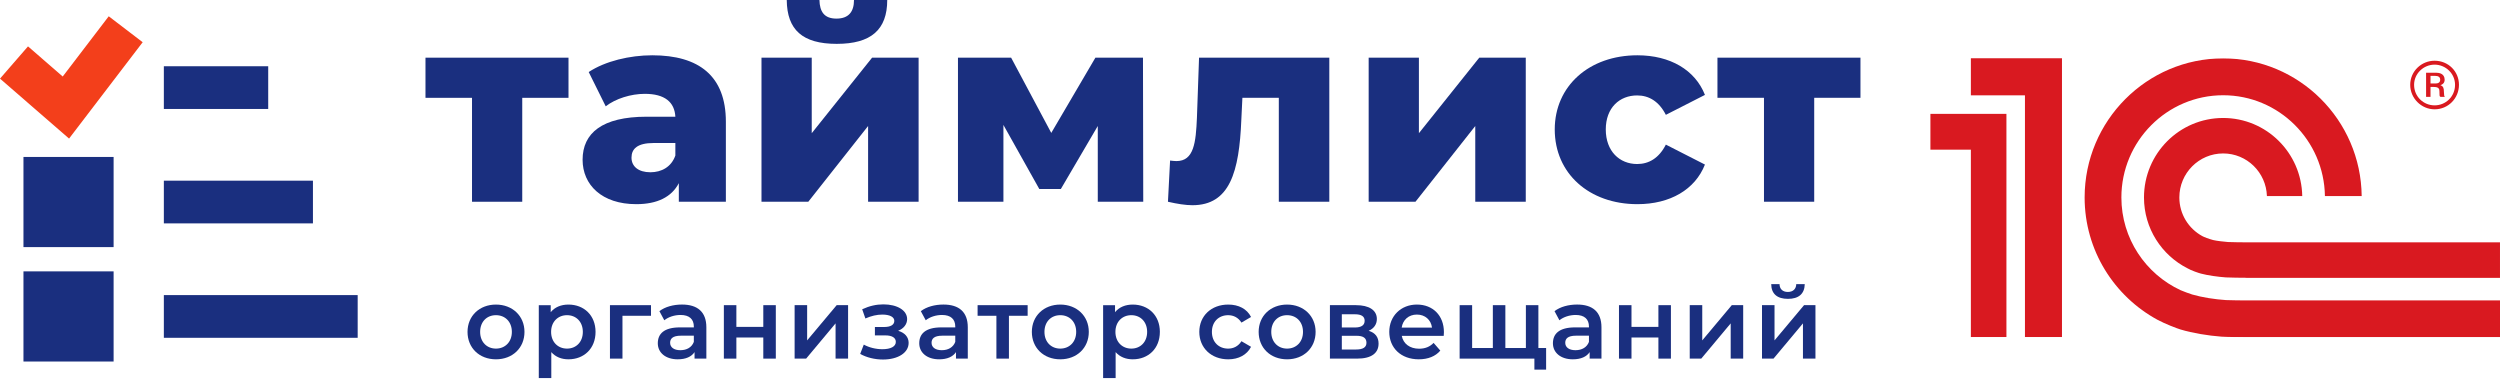 <?xml version="1.0" encoding="UTF-8"?> <svg xmlns="http://www.w3.org/2000/svg" width="215" height="33" viewBox="0 0 215 33" fill="none"> <g clip-path="url(#clip0_180_3913)"> <path d="M48.891 8.413H44.913V17.351H40.593V8.413H36.592V4.96H48.891V8.413H48.891Z" fill="#1A2F7F"></path> <path d="M62.425 10.47V17.352H58.379V15.752C57.762 16.941 56.527 17.558 54.721 17.558C51.749 17.558 50.103 15.889 50.103 13.74C50.103 11.454 51.772 10.037 55.613 10.037H58.081C58.013 8.779 57.167 8.07 55.452 8.07C54.264 8.07 52.938 8.481 52.092 9.144L50.629 6.195C52.046 5.258 54.15 4.755 56.093 4.755C60.117 4.755 62.425 6.538 62.425 10.47ZM58.081 13.373V12.299H56.207C54.812 12.299 54.309 12.802 54.309 13.557C54.309 14.312 54.904 14.815 55.932 14.815C56.893 14.815 57.738 14.358 58.081 13.374V13.373Z" fill="#1A2F7F"></path> <path d="M65.489 4.961H69.809V11.454L74.999 4.961H79V17.352H74.656V10.837L69.512 17.352H65.488V4.961H65.489ZM67.66 0H70.472C70.496 1.006 70.884 1.6 71.935 1.6C72.987 1.6 73.444 1.005 73.444 0H76.302C76.302 2.56 74.907 3.772 71.958 3.772C69.009 3.772 67.683 2.56 67.66 0H67.66Z" fill="#1A2F7F"></path> <path d="M94.409 17.352V10.836L91.232 16.255H89.38L86.294 10.745V17.352H82.385V4.961H86.957L90.409 11.431L94.204 4.961H98.296L98.319 17.352H94.41H94.409Z" fill="#1A2F7F"></path> <path d="M114.321 4.961V17.352H109.978V8.413H106.846L106.754 10.31C106.572 14.768 105.772 17.648 102.548 17.648C101.953 17.648 101.244 17.534 100.444 17.351L100.627 13.807C100.833 13.831 101.016 13.853 101.175 13.853C102.684 13.853 102.844 12.253 102.936 10.127L103.118 4.959H114.321L114.321 4.961Z" fill="#1A2F7F"></path> <path d="M117.706 4.961H122.026V11.454L127.216 4.961H131.216V17.352H126.873V10.836L121.729 17.352H117.705V4.961H117.706Z" fill="#1A2F7F"></path> <path d="M133.708 11.133C133.708 7.407 136.657 4.755 140.818 4.755C143.63 4.755 145.779 6.013 146.625 8.162L143.264 9.876C142.669 8.71 141.801 8.207 140.795 8.207C139.286 8.207 138.097 9.259 138.097 11.134C138.097 13.009 139.286 14.106 140.795 14.106C141.801 14.106 142.67 13.604 143.264 12.437L146.625 14.152C145.779 16.301 143.63 17.558 140.818 17.558C136.657 17.558 133.708 14.907 133.708 11.135V11.133Z" fill="#1A2F7F"></path> <path d="M160 8.413H156.022V17.351H151.702V8.413H147.701V4.96H160.001V8.413H160Z" fill="#1A2F7F"></path> <path d="M40.207 28.543C40.207 27.165 41.24 26.193 42.652 26.193C44.064 26.193 45.105 27.166 45.105 28.543C45.105 29.919 44.081 30.901 42.652 30.901C41.224 30.901 40.207 29.92 40.207 28.543ZM44.02 28.543C44.02 27.665 43.435 27.105 42.652 27.105C41.868 27.105 41.292 27.665 41.292 28.543C41.292 29.421 41.877 29.98 42.652 29.98C43.427 29.98 44.02 29.421 44.02 28.543Z" fill="#1A2F7F"></path> <path d="M51.217 28.543C51.217 29.972 50.227 30.901 48.884 30.901C48.299 30.901 47.782 30.704 47.412 30.282V32.511H46.336V26.245H47.361V26.847C47.722 26.408 48.256 26.193 48.884 26.193C50.227 26.193 51.217 27.122 51.217 28.543ZM50.124 28.543C50.124 27.665 49.539 27.105 48.764 27.105C47.988 27.105 47.395 27.665 47.395 28.543C47.395 29.421 47.989 29.98 48.764 29.98C49.538 29.98 50.124 29.421 50.124 28.543Z" fill="#1A2F7F"></path> <path d="M55.986 27.157H53.532V30.841H52.456V26.244H55.986V27.157Z" fill="#1A2F7F"></path> <path d="M60.747 28.146V30.841H59.731V30.281C59.472 30.677 58.974 30.901 58.284 30.901C57.234 30.901 56.571 30.324 56.571 29.523C56.571 28.723 57.088 28.155 58.482 28.155H59.67V28.086C59.67 27.457 59.291 27.087 58.526 27.087C58.009 27.087 57.475 27.26 57.131 27.544L56.709 26.76C57.2 26.381 57.914 26.191 58.654 26.191C59.98 26.191 60.747 26.82 60.747 28.146V28.146ZM59.67 29.403V28.869H58.56C57.828 28.869 57.63 29.145 57.63 29.48C57.63 29.868 57.958 30.117 58.508 30.117C59.059 30.117 59.49 29.876 59.67 29.403V29.403Z" fill="#1A2F7F"></path> <path d="M62.252 26.244H63.328V28.112H65.644V26.244H66.72V30.841H65.644V29.025H63.328V30.841H62.252V26.244Z" fill="#1A2F7F"></path> <path d="M68.338 26.244H69.414V29.274L71.954 26.244H72.935V30.841H71.859V27.811L69.327 30.841H68.337V26.244H68.338Z" fill="#1A2F7F"></path> <path d="M78.142 29.49C78.142 30.342 77.221 30.919 75.938 30.919C75.233 30.919 74.526 30.747 73.976 30.436L74.286 29.636C74.734 29.885 75.319 30.032 75.887 30.032C76.602 30.032 77.041 29.8 77.041 29.404C77.041 29.042 76.713 28.844 76.137 28.844H75.242V28.121H76.05C76.593 28.121 76.911 27.932 76.911 27.596C76.911 27.26 76.524 27.054 75.878 27.054C75.413 27.054 74.931 27.165 74.424 27.389L74.148 26.598C74.776 26.305 75.37 26.176 75.973 26.176C77.152 26.176 78.013 26.684 78.013 27.441C78.013 27.889 77.712 28.259 77.239 28.448C77.806 28.612 78.143 28.982 78.143 29.49H78.142Z" fill="#1A2F7F"></path> <path d="M83.23 28.146V30.841H82.214V30.281C81.956 30.677 81.457 30.901 80.768 30.901C79.718 30.901 79.055 30.324 79.055 29.523C79.055 28.723 79.572 28.155 80.966 28.155H82.153V28.086C82.153 27.457 81.775 27.087 81.009 27.087C80.492 27.087 79.959 27.26 79.614 27.544L79.192 26.76C79.683 26.381 80.398 26.191 81.138 26.191C82.464 26.191 83.23 26.82 83.23 28.146V28.146ZM82.153 29.403V28.869H81.043C80.312 28.869 80.114 29.145 80.114 29.48C80.114 29.868 80.441 30.117 80.992 30.117C81.542 30.117 81.973 29.876 82.153 29.403V29.403Z" fill="#1A2F7F"></path> <path d="M88.377 27.157H86.768V30.841H85.691V27.157H84.073V26.244H88.377V27.157Z" fill="#1A2F7F"></path> <path d="M88.739 28.543C88.739 27.165 89.772 26.193 91.183 26.193C92.595 26.193 93.637 27.166 93.637 28.543C93.637 29.919 92.612 30.901 91.183 30.901C89.755 30.901 88.739 29.92 88.739 28.543ZM92.552 28.543C92.552 27.665 91.967 27.105 91.183 27.105C90.4 27.105 89.823 27.665 89.823 28.543C89.823 29.421 90.408 29.98 91.183 29.98C91.959 29.98 92.552 29.421 92.552 28.543Z" fill="#1A2F7F"></path> <path d="M99.748 28.543C99.748 29.972 98.758 30.901 97.416 30.901C96.831 30.901 96.314 30.704 95.944 30.282V32.511H94.868V26.245H95.893V26.847C96.254 26.408 96.788 26.193 97.416 26.193C98.759 26.193 99.749 27.122 99.749 28.543H99.748ZM98.654 28.543C98.654 27.665 98.07 27.105 97.294 27.105C96.519 27.105 95.926 27.665 95.926 28.543C95.926 29.421 96.52 29.98 97.294 29.98C98.069 29.98 98.654 29.421 98.654 28.543Z" fill="#1A2F7F"></path> <path d="M103.14 28.543C103.14 27.165 104.173 26.193 105.628 26.193C106.523 26.193 107.237 26.563 107.59 27.26L106.764 27.743C106.488 27.304 106.075 27.106 105.619 27.106C104.827 27.106 104.224 27.657 104.224 28.543C104.224 29.43 104.827 29.981 105.619 29.981C106.075 29.981 106.488 29.783 106.764 29.344L107.59 29.826C107.237 30.515 106.523 30.902 105.628 30.902C104.173 30.902 103.14 29.921 103.14 28.543V28.543Z" fill="#1A2F7F"></path> <path d="M108.244 28.543C108.244 27.165 109.277 26.193 110.689 26.193C112.101 26.193 113.142 27.166 113.142 28.543C113.142 29.919 112.118 30.901 110.689 30.901C109.261 30.901 108.244 29.92 108.244 28.543ZM112.058 28.543C112.058 27.665 111.473 27.105 110.689 27.105C109.906 27.105 109.329 27.665 109.329 28.543C109.329 29.421 109.914 29.98 110.689 29.98C111.464 29.98 112.058 29.421 112.058 28.543Z" fill="#1A2F7F"></path> <path d="M118.557 29.55C118.557 30.359 117.954 30.841 116.715 30.841H114.373V26.244H116.619C117.739 26.244 118.41 26.675 118.41 27.432C118.41 27.905 118.143 28.258 117.704 28.448C118.273 28.62 118.557 28.99 118.557 29.55ZM115.397 28.164H116.524C117.075 28.164 117.36 27.966 117.36 27.587C117.36 27.208 117.076 27.028 116.524 27.028H115.397V28.164ZM117.515 29.481C117.515 29.076 117.248 28.878 116.662 28.878H115.397V30.057H116.628C117.204 30.057 117.515 29.876 117.515 29.48V29.481Z" fill="#1A2F7F"></path> <path d="M124.16 28.887H120.553C120.682 29.558 121.242 29.989 122.042 29.989C122.559 29.989 122.964 29.825 123.29 29.489L123.867 30.152C123.454 30.642 122.809 30.901 122.016 30.901C120.475 30.901 119.477 29.911 119.477 28.542C119.477 27.174 120.484 26.192 121.853 26.192C123.221 26.192 124.177 27.131 124.177 28.568C124.177 28.654 124.169 28.783 124.16 28.887ZM120.544 28.172H123.152C123.066 27.509 122.558 27.053 121.853 27.053C121.147 27.053 120.648 27.501 120.544 28.172Z" fill="#1A2F7F"></path> <path d="M132.966 29.929V31.788H131.958V30.841H125.528V26.244H126.603V29.929H128.385V26.244H129.461V29.929H131.226V26.244H132.301V29.929H132.964H132.966Z" fill="#1A2F7F"></path> <path d="M137.726 28.146V30.841H136.71V30.281C136.452 30.677 135.953 30.901 135.264 30.901C134.214 30.901 133.551 30.324 133.551 29.523C133.551 28.723 134.068 28.155 135.462 28.155H136.65V28.086C136.65 27.457 136.271 27.087 135.505 27.087C134.988 27.087 134.455 27.26 134.11 27.544L133.689 26.76C134.179 26.381 134.894 26.191 135.634 26.191C136.96 26.191 137.726 26.82 137.726 28.146V28.146ZM136.65 29.403V28.869H135.54C134.808 28.869 134.611 29.145 134.611 29.48C134.611 29.868 134.938 30.117 135.489 30.117C136.039 30.117 136.47 29.876 136.65 29.403V29.403Z" fill="#1A2F7F"></path> <path d="M139.232 26.244H140.308V28.112H142.623V26.244H143.699V30.841H142.623V29.025H140.308V30.841H139.232V26.244Z" fill="#1A2F7F"></path> <path d="M145.318 26.244H146.394V29.274L148.933 26.244H149.914V30.841H148.839V27.811L146.308 30.841H145.317V26.244H145.318Z" fill="#1A2F7F"></path> <path d="M151.533 26.244H152.609V29.274L155.148 26.244H156.129V30.841H155.054V27.811L152.522 30.841H151.532V26.244H151.533ZM152.325 24.436H153.039C153.048 24.85 153.306 25.108 153.754 25.108C154.202 25.108 154.469 24.849 154.477 24.436H155.209C155.191 25.272 154.684 25.702 153.762 25.702C152.841 25.702 152.333 25.271 152.325 24.436Z" fill="#1A2F7F"></path> <path d="M9.77 13.498H2.018V21.251H9.77V13.498Z" fill="#1A2F7F"></path> <path d="M9.77 23.338H2.018V31.091H9.77V23.338Z" fill="#1A2F7F"></path> <path d="M23.066 5.697H14.091V9.371H23.066V5.697Z" fill="#1A2F7F"></path> <path d="M26.913 15.538H14.091V19.211H26.913V15.538Z" fill="#1A2F7F"></path> <path d="M30.76 25.378H14.091V29.051H30.76V25.378Z" fill="#1A2F7F"></path> <path d="M5.939 11.918L0 6.762L2.408 3.989L5.394 6.581L9.351 1.401L12.27 3.631L5.939 11.918Z" fill="#F33F1B"></path> </g> <g clip-path="url(#clip1_180_3913)"> <mask id="mask0_180_3913" style="mask-type:luminance" maskUnits="userSpaceOnUse" x="-40" y="-51" width="465" height="467"> <path d="M-39.911 415.483H424.054V-50.471H-39.911V415.483Z" fill="white"></path> </mask> <g mask="url(#mask0_180_3913)"> <path d="M191.426 25.807C190.479 25.744 189.387 25.577 188.526 25.326C188.364 25.28 187.696 25.033 187.527 24.955C184.528 23.56 182.439 20.515 182.439 16.982C182.439 12.137 186.364 8.191 191.192 8.191C195.977 8.191 199.876 12.07 199.943 16.86H203.105C203.038 10.32 197.721 5.019 191.192 5.019C184.624 5.019 179.278 10.385 179.278 16.982C179.278 21.531 181.825 25.487 185.555 27.508C186.228 27.866 187.195 28.235 187.523 28.335C188.586 28.653 189.891 28.865 191.052 28.953C191.446 28.983 192.823 28.998 193.225 29H215V25.837H193.261C192.972 25.837 191.709 25.826 191.426 25.807ZM193.261 20.841C193.032 20.841 191.829 20.833 191.607 20.814C191.23 20.782 190.685 20.726 190.334 20.645C189.938 20.538 189.566 20.398 189.399 20.305C188.224 19.667 187.424 18.419 187.424 16.982C187.424 14.892 189.11 13.196 191.192 13.196C193.231 13.196 194.889 14.825 194.955 16.86H197.993C197.929 13.142 194.911 10.146 191.192 10.146C187.431 10.146 184.383 13.206 184.383 16.982C184.383 19.645 185.903 21.945 188.117 23.071C188.457 23.272 189.098 23.482 189.28 23.529C189.905 23.695 190.745 23.807 191.426 23.857C191.678 23.878 192.911 23.888 193.171 23.889V23.894H214.999V20.841H193.261ZM177.33 28.988H174.146V8.198H169.495V5H177.33V28.988ZM166 9.795V12.87H169.495V28.988H172.553V9.795H166Z" fill="#D91920"></path> <path d="M209.375 5.223C208.229 5.223 207.278 6.141 207.278 7.294C207.278 8.446 208.229 9.401 209.375 9.401C210.557 9.401 211.471 8.446 211.471 7.294C211.471 6.141 210.557 5.223 209.375 5.223ZM209.375 9.061C208.428 9.061 207.612 8.314 207.612 7.294C207.612 6.325 208.428 5.559 209.375 5.559C210.322 5.559 211.134 6.325 211.134 7.294C211.134 8.314 210.322 9.061 209.375 9.061Z" fill="#D91920"></path> <path d="M210.174 7.861C210.174 7.628 210.14 7.412 209.875 7.327C210.207 7.211 210.24 6.993 210.24 6.86C210.24 6.326 209.756 6.258 209.558 6.258H208.643V8.328H209.024V7.479H209.325C209.756 7.479 209.792 7.678 209.792 7.861C209.792 8.214 209.792 8.28 209.875 8.328H210.257C210.174 8.244 210.207 8.179 210.174 7.861ZM209.474 7.177H209.024V6.525H209.409C209.676 6.525 209.857 6.609 209.857 6.86C209.857 6.993 209.792 7.177 209.474 7.177Z" fill="#D91920"></path> </g> </g> <defs> <clipPath id="clip0_180_3913"> <rect width="160" height="32.511" fill="white"></rect> </clipPath> <clipPath id="clip1_180_3913"> <rect width="49" height="24" fill="white" transform="translate(166 5)"></rect> </clipPath> </defs> </svg> 